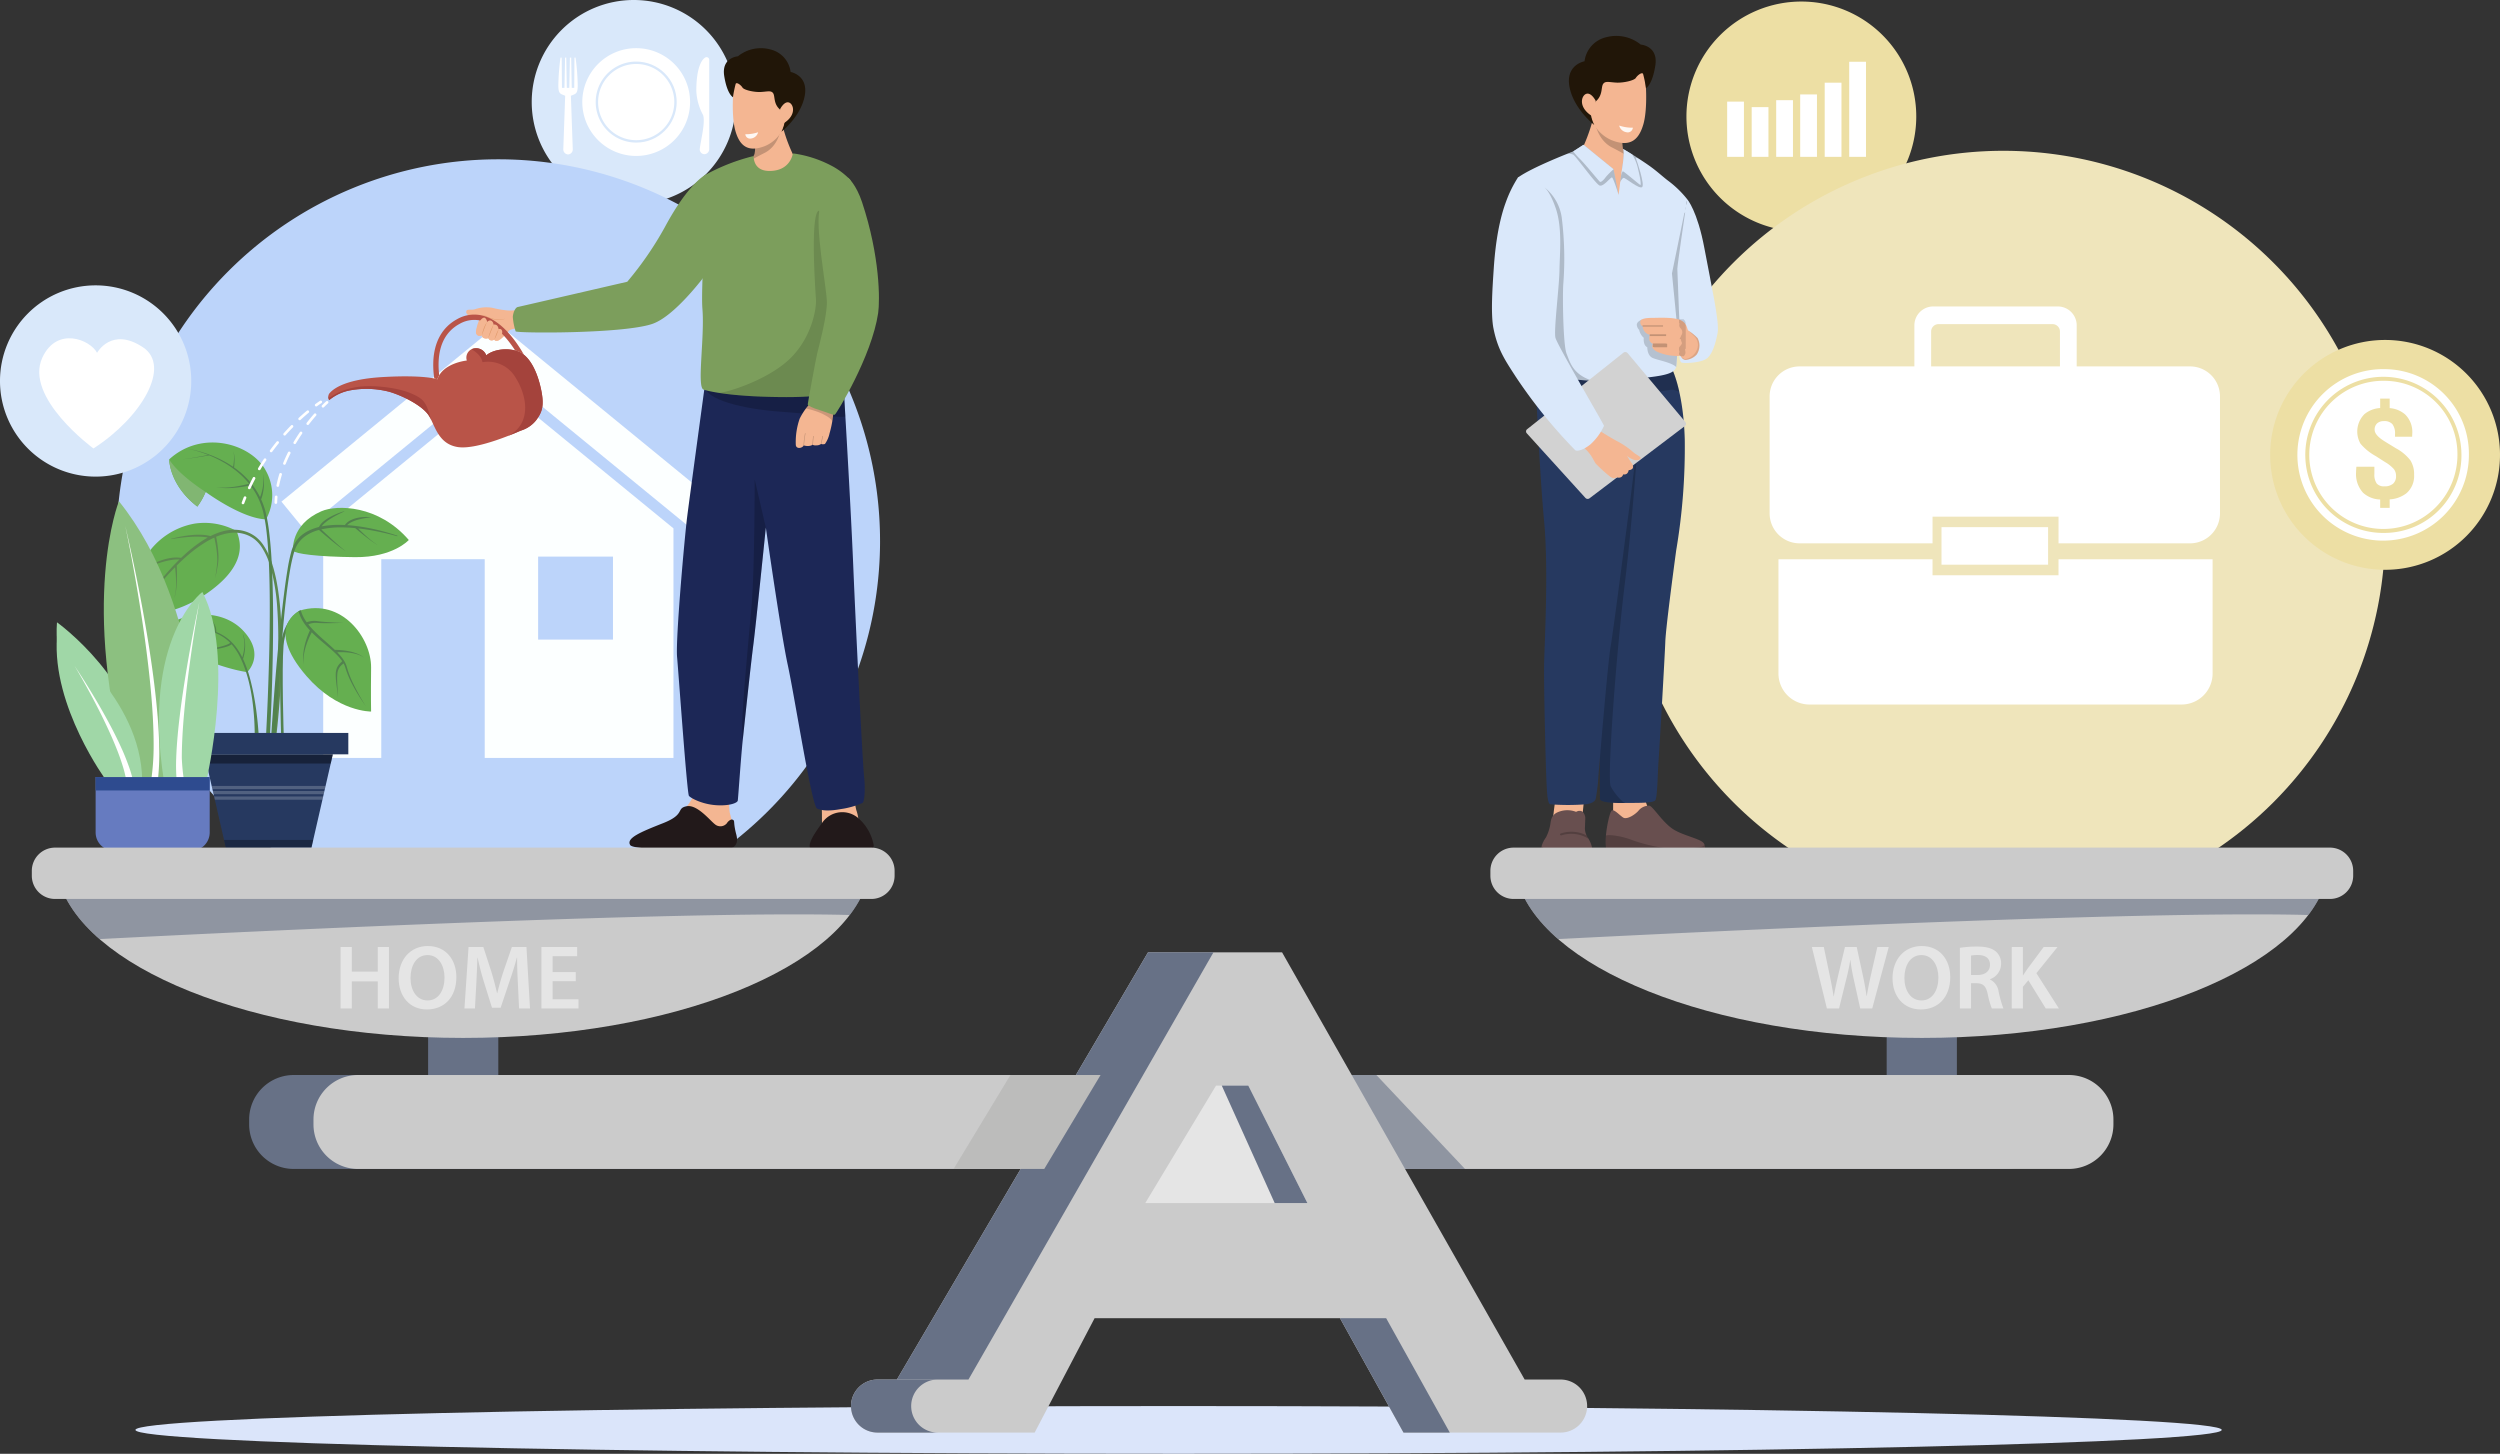 <svg data-name="グループ 13559" xmlns="http://www.w3.org/2000/svg" width="600" height="348.908"><rect width="100%" height="100%" fill="#333333" stroke="none"/><defs><clipPath id="a"><path data-name="長方形 7520" fill="none" d="M0 0h600v348.908H0z"/></clipPath><clipPath id="b"><path data-name="長方形 7480" fill="none" d="M0 0h12.408v3.552H0z"/></clipPath><clipPath id="c"><path data-name="長方形 7481" fill="none" d="M0 0h6.792v1.642H0z"/></clipPath><clipPath id="d"><path data-name="長方形 7482" fill="none" d="M0 0h23.859v4.553H0z"/></clipPath><clipPath id="e"><path data-name="長方形 7483" fill="none" d="M0 0h9.233v95.434H0z"/></clipPath><clipPath id="f"><path data-name="長方形 7484" fill="none" d="M0 0h34.643v8.183H0z"/></clipPath><clipPath id="g"><path data-name="長方形 7485" fill="none" d="M0 0h7.077v8.479H0z"/></clipPath><clipPath id="h"><path data-name="長方形 7486" fill="none" d="M0 0h3.286v1.627H0z"/></clipPath><clipPath id="i"><path data-name="長方形 7487" fill="none" d="M0 0h3.172v33.561H0z"/></clipPath><clipPath id="j"><path data-name="長方形 7488" fill="none" d="M0 0h5.402v9.242H0z"/></clipPath><clipPath id="k"><path data-name="長方形 7489" fill="none" d="M0 0h12.248v12.041H0z"/></clipPath><clipPath id="l"><path data-name="長方形 7490" fill="none" d="M0 0h17.681v46.268H0z"/></clipPath><clipPath id="m"><path data-name="長方形 7491" fill="none" d="M0 0h9.702v11.368H0z"/></clipPath><clipPath id="n"><path data-name="長方形 7492" fill="none" d="M0 0h4.921v.309H0z"/></clipPath><clipPath id="o"><path data-name="長方形 7493" fill="none" d="M0 0h3.941v.431H0z"/></clipPath><clipPath id="p"><path data-name="長方形 7494" fill="none" d="M0 0h3.441v.918H0z"/></clipPath><clipPath id="q"><path data-name="長方形 7495" fill="none" d="M0 0h1.621v8.897H0z"/></clipPath><clipPath id="r"><path data-name="長方形 7496" fill="none" d="M0 0h4.495v6.973H0z"/></clipPath><clipPath id="s"><path data-name="長方形 7498" fill="none" d="M0 0h30.81v2.201H0z"/></clipPath><clipPath id="t"><path data-name="長方形 7499" fill="none" d="M0 0h21.404v1.886H0z"/></clipPath><clipPath id="u"><path data-name="長方形 7500" fill="none" d="M0 0h27.343v3.317H0z"/></clipPath><clipPath id="v"><path data-name="長方形 7502" fill="none" d="M0 0h6.973v8.079H0z"/></clipPath><clipPath id="w"><path data-name="長方形 7503" fill="none" d="M0 0h3.081v1.525H0z"/></clipPath><clipPath id="x"><path data-name="長方形 7504" fill="none" d="M0 0h5.688v62.536H0z"/></clipPath><clipPath id="y"><path data-name="長方形 7505" fill="none" d="M0 0h33.77v12.752H0z"/></clipPath><clipPath id="z"><path data-name="長方形 7506" fill="none" d="M0 0h31.133v44.719H0z"/></clipPath><clipPath id="A"><path data-name="長方形 7507" fill="none" d="M0 0h.509v3.001H0z"/></clipPath><clipPath id="B"><path data-name="長方形 7508" fill="none" d="M0 0h.398v2.139H0z"/></clipPath><clipPath id="C"><path data-name="長方形 7509" fill="none" d="M0 0h.502v1.958H0z"/></clipPath><clipPath id="D"><path data-name="長方形 7510" fill="none" d="M0 0h6.699v4.936H0z"/></clipPath><clipPath id="E"><path data-name="長方形 7511" fill="none" d="M0 0h38.907v28.188H0z"/></clipPath><clipPath id="F"><path data-name="長方形 7513" fill="none" d="M0 0h194.596v14.966H0z"/></clipPath><clipPath id="G"><path data-name="長方形 7515" fill="none" d="M0 0h194.597v14.966H0z"/></clipPath><clipPath id="H"><path data-name="長方形 7516" fill="none" d="M0 0h27.188v22.545H0z"/></clipPath><clipPath id="I"><path data-name="長方形 7517" fill="none" d="M0 0h57.099v15.227H0z"/></clipPath><clipPath id="J"><path data-name="長方形 7518" fill="none" d="M0 0h59.285v15.227H0z"/></clipPath></defs><g data-name="グループ 13558"><g data-name="グループ 13557"><g data-name="グループ 13556" clip-path="url(#a)"><path data-name="パス 23609" d="M176.599 24.493A24.493 24.493 0 11152.105 0a24.493 24.493 0 0124.494 24.493" fill="#d9e8fa"/><path data-name="パス 23610" d="M152.685 11.559a12.934 12.934 0 1012.934 12.934 12.934 12.934 0 00-12.934-12.934m9.418 10.571c.034.137.076.27.1.408.041.2.064.4.093.606.016.12.042.237.054.357a9.85 9.85 0 010 1.983c-.012.121-.038.238-.054.357-.028.2-.052.407-.093.605-.028.139-.071.272-.1.409-.044.174-.081.351-.134.521-.047.15-.107.293-.16.44s-.1.3-.165.451-.144.3-.216.451c-.064.132-.121.268-.191.4-.086.158-.184.308-.278.461-.069.112-.132.229-.206.338-.108.16-.228.31-.344.463-.072.094-.137.193-.212.284-.129.157-.27.3-.408.452-.073.078-.14.161-.215.237-.15.15-.31.289-.469.429-.074.065-.142.135-.218.2-.169.14-.347.267-.525.4-.074.053-.143.112-.218.163-.185.125-.378.238-.572.351-.076.044-.148.095-.226.137-.2.108-.4.2-.611.3-.079.036-.154.078-.234.112-.208.089-.423.163-.638.238-.084.03-.165.065-.251.092-.214.068-.435.12-.655.173-.091.022-.18.051-.273.07a7.598 7.598 0 01-.657.1c-.1.014-.2.036-.3.046-.214.023-.432.029-.649.037-.107 0-.211.017-.319.018h-.07a9.721 9.721 0 110-19.442h.07c.087 0 .172.012.259.015.239.008.479.016.713.041.085.009.166.027.25.038.239.032.478.064.712.113.077.016.151.04.227.058.236.055.472.112.7.184.071.022.139.052.209.076.229.078.458.158.679.253.069.029.133.066.2.1.218.1.435.2.644.314.068.037.131.082.2.121.2.117.4.235.6.367.069.047.132.1.2.149.185.133.37.265.544.41.07.058.134.124.2.184.164.144.329.288.483.442.072.073.137.153.207.228.142.151.285.3.417.461.073.089.137.184.206.276.119.155.241.308.35.471.072.108.134.223.2.333.1.155.195.306.282.466.069.128.126.263.19.394.073.151.152.3.218.454s.11.3.165.451.114.29.16.439c.053.17.09.347.134.521m-.275 2.363a9.145 9.145 0 11-9.145-9.146 9.145 9.145 0 019.145 9.146m8.38-10.1v21.37a1.219 1.219 0 01-.849 1.188v.005a1.043 1.043 0 01-.287.045 1.15 1.15 0 01-1.136-1.238c.22-2.038 1.4-6.417.793-8.164a13.356 13.356 0 01-1.618-5.8c0-5.577 1.305-7.57 2.21-8.036.012-.006.025-.007.037-.013a.637.637 0 01.849.645m-32.081-.572a56.257 56.257 0 01.522 6.631c0 2.058-.419 2.034-1.639 2.52l.449 12.851a1.194 1.194 0 01-1.136 1.238 1.058 1.058 0 01-.164-.018v-.011a1.2 1.2 0 01-.972-1.214l.45-12.851c-1.22-.486-1.639-.462-1.639-2.52a56.563 56.563 0 01.515-6.631h.287l.066 7.268h.6l.15-7.268h.281l.131 7.268h.6l.143-7.268h.309l.133 7.268h.6l.051-7.268z" fill="#fff"/><path data-name="パス 23611" d="M459.903 27.95A27.579 27.579 0 11432.324.371a27.58 27.58 0 0127.579 27.579" fill="#eddfa4"/><path data-name="長方形 7473" fill="#fff" d="M443.812 14.823h4.025v22.82h-4.025z"/><path data-name="長方形 7474" fill="#fff" d="M414.52 24.389h4.025v13.253h-4.025z"/><path data-name="長方形 7475" fill="#fff" d="M420.404 25.712h4.025v11.931h-4.025z"/><path data-name="長方形 7476" fill="#fff" d="M426.287 24.044h4.025v13.598h-4.025z"/><path data-name="長方形 7477" fill="#fff" d="M432.046 22.664h4.025v14.978h-4.025z"/><path data-name="長方形 7478" fill="#fff" d="M437.929 19.847h4.025v17.796h-4.025z"/><path data-name="パス 23612" d="M572.421 127.802a91.611 91.611 0 11-91.611-91.611 91.611 91.611 0 0191.611 91.611" fill="#efe5bb"/><path data-name="パス 23613" d="M494.045 134.223v3.847h-30.236v-3.847h-36.98v27.415a7.447 7.447 0 007.447 7.447h89.3a7.447 7.447 0 007.447-7.447v-27.415z" fill="#fff"/><path data-name="パス 23614" d="M525.603 87.938h-93.7a7.194 7.194 0 00-7.194 7.194v28.075a7.194 7.194 0 007.194 7.194h31.908v-6.4h30.236v6.4h31.557a7.194 7.194 0 007.194-7.194V95.132a7.194 7.194 0 00-7.194-7.194" fill="#fff"/><path data-name="長方形 7479" fill="#fff" d="M465.961 126.517h25.581v9.008h-25.581z"/><path data-name="パス 23615" d="M493.868 73.549H463.99a4.537 4.537 0 00-4.537 4.537v14.792a2.056 2.056 0 001.876 2.075 2.01 2.01 0 002.144-2.006v-13.38a1.774 1.774 0 011.774-1.774h27.366a1.774 1.774 0 011.774 1.774v13.311a2.056 2.056 0 001.876 2.075 2.011 2.011 0 002.144-2.006V78.086a4.537 4.537 0 00-4.537-4.537" fill="#fff"/><path data-name="パス 23616" d="M211.213 129.842A91.611 91.611 0 11119.6 38.231a91.611 91.611 0 0191.611 91.611" fill="#bcd4fa"/><path data-name="パス 23617" d="M119.593 92.403L77.569 126.81v55.09h13.937v-47.686h24.825V181.9h45.3v-55.09zm27.522 61.105H129.15v-19.924h17.965z" fill="#fcffff"/><path data-name="パス 23618" d="M166.167 127.079l-46.574-38.128-46.574 38.128-5.474-6.687 52.048-42.609 52.045 42.609z" fill="#fcffff"/><path data-name="パス 23619" d="M600 109.17a27.58 27.58 0 11-27.58-27.579A27.579 27.579 0 01600 109.17" fill="#eddfa4"/><path data-name="パス 23620" d="M572.421 88.594a20.581 20.581 0 1020.114 20.576 20.348 20.348 0 00-20.114-20.576m0 39.308a18.737 18.737 0 1118.323-18.733 18.552 18.552 0 01-18.323 18.733" fill="#fff"/><path data-name="パス 23621" d="M572.42 91.395a17.779 17.779 0 1017.364 17.774 17.592 17.592 0 00-17.364-17.774m5.121 26.985a7.219 7.219 0 01-4.019 1.473v2.043h-2.281v-2.016a6.346 6.346 0 01-4.1-1.616 6.635 6.635 0 01-1.684-4.944q0-.2.015-.478t.061-.819h4.32v1.734a3.631 3.631 0 00.559 2.281 2.23 2.23 0 001.828.683 3.085 3.085 0 002.092-.628 2.336 2.336 0 00.718-1.857 2.645 2.645 0 00-.506-1.632 8.74 8.74 0 00-2.153-1.727l-2.221-1.42a12.926 12.926 0 01-3.648-2.963 5.906 5.906 0 01.959-7.115 6.519 6.519 0 013.762-1.45v-2.272h2.281v2.292a6.338 6.338 0 013.7 1.512 5.907 5.907 0 011.722 4.575v.123q-.03.368-.03.655h-4.109v-.615a3.67 3.67 0 00-.627-2.4 2.544 2.544 0 00-2.032-.731 2.33 2.33 0 00-1.646.546 2 2 0 00-.589 1.543q0 1.325 2.568 2.868c.07.046.121.078.151.1l2.387 1.461a10.778 10.778 0 013.474 2.9 6.16 6.16 0 01.891 3.455 5.459 5.459 0 01-1.843 4.445" fill="#fff"/><path data-name="パス 23622" d="M533.219 343.181c0 3.163-112.09 5.727-250.36 5.727s-250.36-2.564-250.36-5.727 112.09-5.727 250.36-5.727 250.36 2.564 250.36 5.727" fill="#dbe5fa"/><path data-name="パス 23623" d="M380.394 189.687l-.739 7.381-6.927-.69s.321-3.355.875-6.4 6.791-.289 6.791-.289" fill="#f4b692"/><path data-name="パス 23624" d="M380.462 196.126s-.2-1.3-1.021-1.482-1.129.3-1.265.168a5.787 5.787 0 00-3.318-.211c-1.488.379-2.442.938-2.714 2.746a10.415 10.415 0 01-1.138 3.672 6.419 6.419 0 00-1.255 4.124s.117.815 2.16 1.188a36.723 36.723 0 007.841.13c2.1-.186 3.483-2.143 1.207-5.61a4.213 4.213 0 01-.584-1.971c.029-.965.119-2.6.087-2.754" fill="#684f4f"/><g data-name="グループ 13453"><g data-name="グループ 13452"><g data-name="グループ 13451" clip-path="url(#b)" transform="translate(369.723 203.054)" opacity=".2"><path data-name="パス 23625" d="M.027 2.088A4.974 4.974 0 01.257 0c.3.67 1.944 1.264 6.921 1.4 4.917.137 5.172-.966 5.167-1.089a2.425 2.425 0 01-2.316 3.092 36.714 36.714 0 01-7.842-.13C.144 2.9.027 2.085.027 2.085"/></g></g></g><g data-name="グループ 13456"><g data-name="グループ 13455"><g data-name="グループ 13454" clip-path="url(#c)" transform="translate(374.406 199.593)" opacity=".2"><path data-name="パス 23626" d="M.341.891A.252.252 0 01.018.76.235.235 0 01.156.45a7.954 7.954 0 016.211.452c.1.219.186.355.186.355.085.131.165.258.24.384a.253.253 0 01-.135-.039A7.826 7.826 0 00.342.89"/></g></g></g><path data-name="パス 23627" d="M396.078 195.149a19.3 19.3 0 01-1.372-3.718c-.058-.923.175-3.746.175-3.746l-7.715.457s.039 2.982 0 4.324 0 4.781 0 4.781z" fill="#f4b692"/><path data-name="パス 23628" d="M395.8 193.358a3.281 3.281 0 00-2.554 1.2c-.861 1.006-2.8 2.19-3.658 1.668s-2.311-2.2-2.807-1.654-1.133 3.7-1.328 5.661-.059 4.137.35 4.343a16.729 16.729 0 004.5.34c.321-.21.5-1.286.8-1.328a3.829 3.829 0 012 .587c.7.461 4.689.839 7.725.806s7.219-.126 7.705-.294a1.641 1.641 0 00.078-2.609c-1.168-.876-4.666-1.636-6.83-2.928-2.743-1.638-5.03-5.664-5.979-5.794" fill="#684f4f"/><g data-name="グループ 13459"><g data-name="グループ 13458"><g data-name="グループ 13457" clip-path="url(#d)" transform="translate(385.366 200.432)" opacity=".2"><path data-name="パス 23629" d="M5.736 3.158c-.307.042-.481 1.118-.8 1.328a16.708 16.708 0 01-4.5-.34C.048 3.951-.094 1.973.06.098c1.044-.358 4.361.332 5.98.973a39.458 39.458 0 008.7 2.106 43.21 43.21 0 007.489-.221c1.715-.224 1.46-.8 1.46-.8a1.689 1.689 0 01-.523 2.1c-.487.168-4.67.261-7.706.293s-7.025-.345-7.726-.806a3.829 3.829 0 00-2-.587"/></g></g></g><path data-name="パス 23630" d="M401.015 87.959s2.977 5.256 3.327 17.445a147.885 147.885 0 01-2.062 26.726c-.623 4.622-2.491 18.619-2.607 21.918s-1.459 26.559-1.635 28.8-.253 8.387-.739 9.188-4.865.624-7.521.68-5.619-.168-5.764-.894.046-21.156 0-29.71 2.583-40.712 2.233-45.3-2.289-27.621-2.289-27.621z" fill="#263960"/><g data-name="グループ 13462"><g data-name="グループ 13461"><g data-name="グループ 13460" clip-path="url(#e)" transform="translate(383.958 97.286)" opacity=".2"><path data-name="パス 23631" d="M.679.001l8.554 6.822s-1.168 18.991-3.269 36.23S1.744 89.415 2.6 91.428a14.349 14.349 0 003.264 4h-.043c-2.656.056-5.619-.168-5.765-.895s.046-21.156 0-29.71 2.583-40.712 2.233-45.3C2.076 16.732 1.275 7.107.68 0"/></g></g></g><path data-name="パス 23632" d="M383.029 191.427c-.061.545-.384 1.328-2.459 1.607a55.638 55.638 0 01-8.478 0c-.615-.145-.8-2.008-.963-5.959s-.656-22.85-.532-28.106 1.067-22.589-.02-34-2.194-35.7-2.194-38.594l26.616 2.11s-2.888 25.3-3.995 33.577-3.811 29.448-4.467 33.175-2.848 29.839-2.971 31.852-.538 4.333-.538 4.333" fill="#263960"/><g data-name="グループ 13465"><g data-name="グループ 13464"><g data-name="グループ 13463" clip-path="url(#f)" transform="translate(368.383 86.379)" opacity=".17"><path data-name="パス 23633" d="M25.979 2.06l6.654-.48a24.293 24.293 0 012.011 6.066 25.765 25.765 0 00-1.369-.475c-.74-.224-6.266 1.379-12.337.932S.163 4.983.163 4.983C.063 2.467.001.667.001.001z"/></g></g></g><path data-name="パス 23634" d="M378.986 37.234a41.073 41.073 0 003.409-8.975l6.976 5a10.19 10.19 0 00.146 2.48s.152.111.168.175c.388 1.561 1.253 3.981 1.253 3.981l-1.367 8.621-10.359-9.508z" fill="#f4b692"/><g data-name="グループ 13468"><g data-name="グループ 13467"><g data-name="グループ 13466" clip-path="url(#g)" transform="translate(382.742 28.506)" opacity=".2"><path data-name="パス 23635" d="M.073.836A6.222 6.222 0 010 0l6.627 4.75a10.2 10.2 0 00.146 2.48s.152.111.168.175l.06.234a4.919 4.919 0 00.075.841c-.67-.4-1.6-.921-2.863-1.557C.613 5.117.072.836.072.836"/></g></g></g><path data-name="パス 23636" d="M381.527 27.016a8.888 8.888 0 005.222 6.611c4.566 1.841 6.613-.15 7.664-3.818s.724-10.822.015-13.628-14.354-2.792-12.9 10.835" fill="#f4b692"/><path data-name="パス 23637" d="M382.629 30.005s-4.974-3.88-5.958-9.185 3.616-6.114 3.616-6.114a6.782 6.782 0 015.222-5.777 9.331 9.331 0 018.264 1.767s4.246.288 3.506 5.024-2.247 5.452-2.247 5.452a28.127 28.127 0 00-.693-3.434c-.25-.513-1.355.333-1.737.956s-2.926 1.21-4.634 1.133-2.7-.471-3.223.332-.038 2.624-1.676 4.1a17.465 17.465 0 00-1.021 1.955c-.1.393-.672 1.155.58 3.792" fill="#211608"/><path data-name="パス 23638" d="M382.958 24.178s-1.023-2.025-2.225-1.666-2.1 3.213 1.4 5.379a.98.98 0 00.921-.149c.345-.344-.1-3.564-.1-3.564" fill="#f4b692"/><g data-name="グループ 13471"><g data-name="グループ 13470"><g data-name="グループ 13469" clip-path="url(#h)" transform="translate(388.6 30.132)" opacity=".9"><path data-name="パス 23639" d="M3.286.515A9.7 9.7 0 010 0a2.146 2.146 0 001.726 1.6A1.236 1.236 0 003.286.516" fill="#fff"/></g></g></g><path data-name="パス 23640" d="M389.516 35.736c.506.484-.175 4.529-.321 5.423s-.73 5.629-.73 5.629l-1.206-6.169-7.219-5.871-2.469 1.6s-9.771 3.723-13.273 6.267l3.152 45.345s6.577 4.138 19.5 3.318 14.827-1.528 15.353-3.262 0-23.353 0-23.353l2.627-16.849a24.735 24.735 0 00-4.7-4.529c-1.162-.888-2.7-2.317-4.447-3.541-3.031-2.128-6.265-4.007-6.265-4.007" fill="#dae8fa"/><path data-name="パス 23641" d="M404.928 47.813s2.452 2.74 4.145 11.854 3.648 17.641 3.153 20.241-1.3 5.442-2.9 6.337-5.487 1.025-5.818.745-.448-.783-.428-1.976-1.81-19.383-1.81-19.383z" fill="#dae8fa"/><g data-name="グループ 13474"><g data-name="グループ 13473"><g data-name="グループ 13472" clip-path="url(#i)" transform="translate(401.268 50.93)" opacity=".2"><path data-name="パス 23642" d="M2.965.259L3.172 0S1.294 12.706 1.294 13.6s.73 19.2.886 19.961l-.469-.979C1.334 27.965 0 14.7 0 14.7z"/></g></g></g><g data-name="グループ 13477"><g data-name="グループ 13476"><g data-name="グループ 13475" clip-path="url(#j)" transform="translate(388.855 35.736)" opacity=".2"><path data-name="パス 23643" d="M5.245 9.173c-.72.541-4.019-2.276-4.427-2.22-.269.037-.6.528-.817.988.14-1.092.278-2.142.339-2.517C.486 4.529 1.167.485.661 0c0 0 1.729 1 3.842 2.376-.011-.005-.886-.444-.7 0s2.167 6.256 1.447 6.8"/></g></g></g><path data-name="パス 23644" d="M393.699 44.393c-.175 0-4.023-3.345-4.213-3.276s-.435 1.055-.435 1.055c.061-.457.112-.823.143-1.014.146-.894.827-4.939.321-5.424 0 0 .909.528 2.214 1.341a10.671 10.671 0 011.4 3.487c.623 2.441.74 3.83.564 3.83" fill="#dae8fa"/><g data-name="グループ 13480"><g data-name="グループ 13479"><g data-name="グループ 13478" clip-path="url(#k)" transform="translate(376.217 34.748)" opacity=".2"><path data-name="パス 23645" d="M10.657 7.845c-.336-.1-2.073 2.357-3.022 1.909s-5.706-7.088-6.282-7.4A3.623 3.623 0 000 2.125c.836-.333 1.353-.53 1.353-.53l2.469-1.6 7.219 5.871 1.207 6.169c-.02-.1-1.255-4.1-1.591-4.2"/></g></g></g><path data-name="パス 23646" d="M385.385 42.501c-.379.545-1.153 1.37-1.43 1.1-.5-.48-3.274-3.918-4.675-5.354a17.012 17.012 0 01-1.71-1.905l2.469-1.6 7.219 5.871a19.669 19.669 0 00-1.873 1.882" fill="#dae8fa"/><g data-name="グループ 13483"><g data-name="グループ 13482"><g data-name="グループ 13481" clip-path="url(#l)" transform="translate(364.469 45.093)" opacity=".2"><path data-name="パス 23647" d="M6.363-.001a11.241 11.241 0 014.012 7.343 79.709 79.709 0 01.37 15.451c-.234 2.292-.1 14.794.759 16.979s1.571 5.05 6.179 6.5c-9.749-.289-14.7-3.4-14.7-3.4L.003.006z"/></g></g></g><g data-name="グループ 13486"><g data-name="グループ 13485"><g data-name="グループ 13484" clip-path="url(#m)" transform="translate(392.831 76.713)" opacity=".17"><path data-name="パス 23648" d="M2.522 6.633c-1.08-.5-.847-2.279-.847-2.279a3.276 3.276 0 01-1.1-1.886A1.923 1.923 0 01.011 1.35C-.135.567 1.079.05 1.151 0l8.55 4.126a54.7 54.7 0 01-.233 7.177l-.021.066C8.4 10.253 4.775 9.692 3.718 9.15c-1.255-.643-1.2-2.516-1.2-2.516"/></g></g></g><path data-name="パス 23649" d="M404.434 86.379a3.98 3.98 0 002.765-1.286 3.819 3.819 0 00.214-3.956 13.63 13.63 0 00-2.257-1.838c-.3-.335-.189-1.782-1.926-2.509s-5.4-.5-6.669-.5-2.943.117-2.9 1 .554.969.554.969a2.687 2.687 0 00.613 1.463 2.165 2.165 0 001.109.624 3.058 3.058 0 00-.058 1.388 1.666 1.666 0 00.827.811s-.783.927.924 1.836a11.327 11.327 0 004.189 1.02c.6.1 1.445-.042 1.5.042a5.091 5.091 0 00.518.65 1.533 1.533 0 00.6.286" fill="#f4b692"/><g data-name="グループ 13489"><g data-name="グループ 13488"><g data-name="グループ 13487" clip-path="url(#n)" transform="translate(394.209 78.072)" opacity=".2"><path data-name="パス 23650" d="M.006.187S1.864.087 3.052.14 4.92.187 4.92.187" fill="none" stroke="#000" stroke-miterlimit="10" stroke-width="1.417"/></g></g></g><g data-name="グループ 13492"><g data-name="グループ 13491"><g data-name="グループ 13490" clip-path="url(#o)" transform="translate(395.932 80.223)" opacity=".2"><path data-name="線 25" fill="none" stroke="#000" stroke-miterlimit="10" stroke-width="1.417" d="M.005.123l3.931.186"/></g></g></g><g data-name="グループ 13495"><g data-name="グループ 13494"><g data-name="グループ 13493" clip-path="url(#p)" transform="translate(396.679 82.425)" opacity=".2"><path data-name="パス 23651" d="M.027.119s2.676.62 3.406.676" fill="none" stroke="#000" stroke-miterlimit="10" stroke-width="1.417"/></g></g></g><g data-name="グループ 13498"><g data-name="グループ 13497"><g data-name="グループ 13496" clip-path="url(#q)" transform="translate(402.959 76.611)" opacity=".13"><path data-name="パス 23652" d="M.309 8.811a2.3 2.3 0 00.528-.754c.051-.28-.212-.895-.153-.986s.992-.979.671-1.677-.239-1.193-.073-1.342a2.031 2.031 0 00-.276-2.236c-.779-.7.727-.576-.936-1.714" fill="none" stroke="#000" stroke-miterlimit="10" stroke-width="1.417"/></g></g></g><g data-name="グループ 13501"><g data-name="グループ 13500"><g data-name="グループ 13499" clip-path="url(#r)" transform="translate(403.376 79.405)" opacity=".1"><path data-name="パス 23653" d="M.974 6.799a3.631 3.631 0 002.809-2.048 2.94 2.94 0 00-.438-3.383A49.982 49.982 0 001.899-.001 10.134 10.134 0 014.04 1.731a3.82 3.82 0 01-.214 3.956A3.981 3.981 0 011.06 6.973a1.53 1.53 0 01-.6-.286 4.51 4.51 0 01-.464-.573 3.374 3.374 0 00.975.685"/></g></g></g><path data-name="パス 23654" d="M404.486 101.281l-13.849-16.526a.738.738 0 00-1.015-.109l-23.119 18.373a.665.665 0 00-.073.977l14.066 15.5a.738.738 0 00.984.1l22.9-17.351a.665.665 0 00.1-.965" fill="#d2d2d2"/><path data-name="パス 23655" d="M391.686 112.561c.514-.339.064-1.206.064-1.206a19.863 19.863 0 01-1.253-1.952 4.5 4.5 0 001.536.912c.927.317 1.515.049 1.712-.3s-.859-.748-1.647-1.39a19.756 19.756 0 00-3.717-2.6c-1.754-.886-5.578-3.342-5.578-3.342l-3.776 3.617c.59.659 1.731 1.612 2.455 2.548.827 1.07 1.217 2.1 1.5 2.421a36.6 36.6 0 003.357 3.057 1.977 1.977 0 001.034.459 1.739 1.739 0 00.669-.237 1.17 1.17 0 001.112-.09 1.136 1.136 0 00.407-.614 1.013 1.013 0 00.739-.079c.472-.194.6-.959.6-.959s.28.1.795-.24" fill="#f4b692"/><path data-name="パス 23656" d="M364.297 42.614a29.271 29.271 0 00-2.891 5.9c-2.119 5.728-2.7 12.7-2.933 16.333s-.749 10.449-.038 13.979c1.01 5.014 2.677 7.47 5.38 11.644a120.622 120.622 0 0014.267 17.606c.428.224 1.721.095 3.609-1.412a13.743 13.743 0 003.269-4.459c0-.335-11.212-19.364-11.651-21.139s.906-12.137.965-16.219.746-10.285-.965-15.065c-1.4-3.914-3.409-7.617-9.013-7.17" fill="#dae8fa"/><path data-name="パス 23657" d="M59.319 161.313s4.444-4.1-.874-9.865-15.693-5.15-21.614 1.408c0 0 1.153 4.985 7.545 7.762a6.737 6.737 0 001.415-3.616s7.564 3.434 13.528 4.31" fill="#65af50"/><path data-name="パス 23658" d="M44.376 160.618a6.737 6.737 0 001.415-3.616 39.841 39.841 0 01-8.96-4.147s1.153 4.985 7.545 7.762" fill="#81b672"/><path data-name="パス 23659" d="M56.847 127.486a16.044 16.044 0 00-10.139-1.82 17.486 17.486 0 00-13.859 21.536s8.069 1.782 17.868-5.554 6.236-13.128 6.131-14.162" fill="#65af50"/><path data-name="パス 23660" d="M67.28 146.344q-.214-2.664-.635-5.31c-.146-.88-.3-1.76-.5-2.632s-.412-1.741-.68-2.6a17.966 17.966 0 00-2.215-4.918 8.949 8.949 0 00-1.849-2.031 8.233 8.233 0 00-2.443-1.287 8.952 8.952 0 00-2.725-.428 10.5 10.5 0 00-2.719.365 15.6 15.6 0 00-2.994 1.161 9.484 9.484 0 00-2.2-.321 18.4 18.4 0 00-2.463.083q-1.223.123-2.427.349c-.8.153-1.6.328-2.382.555l.014.06c.4-.065.8-.128 1.2-.182s.8-.111 1.206-.156c.8-.094 1.61-.175 2.416-.21a20.24 20.24 0 012.409-.015c.1.005.2.007.3.014l.3.03c.2.023.4.032.591.072.128.023.256.043.384.065q-.647.357-1.268.751a33.462 33.462 0 00-4.238 3.3q-.453.411-.893.833a7.551 7.551 0 00-1.028-.094 8.658 8.658 0 00-1.247.079 12.778 12.778 0 00-2.409.581 17.994 17.994 0 00-2.267.958 16.314 16.314 0 00-2.105 1.255c.736-.352 1.483-.668 2.233-.97s1.511-.57 2.282-.795a16.458 16.458 0 012.335-.528 10.159 10.159 0 011.815-.106q-1.284 1.252-2.476 2.59a67.289 67.289 0 00-6.451 8.496l.119.077q1.531-2.169 3.219-4.225a72.857 72.857 0 013.487-4q.514-.542 1.039-1.074c.056.469.1.939.14 1.411q.078.984.1 1.972c.011.659-.006 1.318-.06 1.974a7.052 7.052 0 01-.374 1.932l.026.011.162-.47.118-.483c.064-.325.126-.651.164-.98.083-.657.13-1.319.149-1.981s.04-1.326.032-1.989q-.006-.5-.021-.995a44.03 44.03 0 00-.027-.812c.76-.759 1.537-1.5 2.345-2.2a32.831 32.831 0 014.2-3.164 20.35 20.35 0 012.464-1.342c.064.286.126.573.182.861.086.423.165.847.234 1.274a22.642 22.642 0 01.281 2.57 11.614 11.614 0 010 1.288l-.023.321-.035.323-.076.646q-.079.646-.18 1.289c-.067.429-.135.858-.242 1.279a20.207 20.207 0 00.583-2.544l.111-.644.053-.322.042-.328a11.843 11.843 0 00.074-1.317 23.018 23.018 0 00-.19-2.619 26.987 26.987 0 00-.377-2.27 13.9 13.9 0 011.832-.625 10.153 10.153 0 012.537-.363 8.267 8.267 0 012.515.369 7.6 7.6 0 012.257 1.153 8.15 8.15 0 011.736 1.87 17.384 17.384 0 012.147 4.745 48.615 48.615 0 011.675 10.419c.236 3.526.256 7.066.165 10.6s-.294 7.072-.587 10.6-.668 7.054-1.153 10.547l1.116.157c.452-3.542.783-7.076 1.041-10.626s.421-7.1.47-10.66-.041-7.121-.335-10.673" fill="#5c8850"/><path data-name="パス 23661" d="M70.326 132.192s-.7-6.206 6.759-9.471c3.793-1.661 13.752-1.533 21.025 6.877 0 0-3.729 4.21-12.927 4.118s-14.27-.821-14.858-1.524" fill="#65af50"/><path data-name="パス 23662" d="M86.35 126.365q-1.507-.228-3.033-.329a4.1 4.1 0 01.917-.657 7.932 7.932 0 011.532-.607 15.537 15.537 0 011.641-.377c.557-.1 1.12-.179 1.692-.246a9.237 9.237 0 00-1.727-.065 9.871 9.871 0 00-1.725.233 6.4 6.4 0 00-1.657.619 3.447 3.447 0 00-1.21 1.07q-.543-.027-1.087-.035a21.908 21.908 0 00-4.5.363c.057-.081.118-.161.183-.237a5.415 5.415 0 01.611-.617 10.912 10.912 0 011.442-1.044 20.818 20.818 0 011.57-.891q.4-.211.812-.406c.271-.135.548-.261.824-.387l-.021-.058a15.89 15.89 0 00-1.733.6 17.04 17.04 0 00-1.664.785 10.127 10.127 0 00-1.546 1.036 4.138 4.138 0 00-1.117 1.362 12.381 12.381 0 00-1.831.6 9.328 9.328 0 00-2.091 1.181 7.309 7.309 0 00-1.663 1.765 7.861 7.861 0 00-1.011 2.194 39.809 39.809 0 00-.968 4.58 135.21 135.21 0 00-.673 4.6c-.8 6.148-1.425 12.311-1.971 18.482q-.792 9.258-1.366 18.532l1.125.06q.452-9.263 1.117-18.523.323-4.628.72-9.25c.269-3.081.579-6.158.973-9.222.205-1.531.422-3.06.688-4.579a40 40 0 011.011-4.485 6.955 6.955 0 012.458-3.588 9.853 9.853 0 013.489-1.636q.7.621 1.414 1.228.817.694 1.647 1.372c.557.448 1.114.9 1.684 1.328s1.145.859 1.755 1.232c-.291-.208-.566-.435-.84-.662s-.546-.459-.814-.693q-.807-.7-1.593-1.426l-1.572-1.45-1.143-1.062.051-.012a20.976 20.976 0 014.537-.468 36.206 36.206 0 013.558.176c.4.332.791.659 1.188.985.436.356.872.71 1.317 1.055s.89.688 1.346 1.016a13.908 13.908 0 001.414.917l.014-.025a11.246 11.246 0 01-1.374-.964 28.823 28.823 0 01-1.281-1.087 45.33 45.33 0 01-1.917-1.826l.33.036c1.529.179 3.05.437 4.561.748s3.016.671 4.5 1.1l.045-.134a51.045 51.045 0 00-9.038-2.211" fill="#52824e"/><path data-name="パス 23663" d="M62.185 178.23c-.037-.89-.087-1.756-.156-2.63s-.14-1.743-.233-2.611c-.184-1.737-.4-3.47-.713-5.189-.143-.861-.311-1.718-.5-2.571s-.386-1.7-.618-2.547a27.859 27.859 0 00-1.632-4.535 11.062 11.062 0 00.329-1.342 11.188 11.188 0 00.168-1.531 8.5 8.5 0 00-.083-1.536 6.529 6.529 0 00-.415-1.477l-.065.027a6.415 6.415 0 01.349 1.468 8.342 8.342 0 01.022 1.508 10.952 10.952 0 01-.224 1.492c-.075.335-.165.67-.27 1l-.3-.578-.331-.571c-.106-.193-.229-.376-.351-.559l-.182-.276-.091-.138-.1-.132-.4-.528c-.142-.169-.29-.334-.435-.5s-.306-.319-.461-.475l-.237-.232c-.082-.074-.168-.144-.252-.216a10.616 10.616 0 00-3.1-1.863 3.832 3.832 0 00-.058-.817 3.516 3.516 0 00-.276-.871 2.738 2.738 0 00-.508-.749 2.953 2.953 0 00-.706-.548 2.912 2.912 0 01.646.6 2.621 2.621 0 01.422.759 3.323 3.323 0 01.187.842 3.661 3.661 0 010 .674 12.378 12.378 0 00-1.28-.39 15.734 15.734 0 00-4.236-.433.874.874 0 00-.384-.415 2.736 2.736 0 00-.576-.257 5.989 5.989 0 00-1.224-.238c.2.036.407.079.608.128a5.533 5.533 0 01.592.18 2.674 2.674 0 01.552.262.883.883 0 01.329.343c-.291.009-.582.022-.872.044a21.657 21.657 0 00-2.59.355 19.7 19.7 0 00-2.528.666l.037.1a19.6 19.6 0 012.518-.626 21.481 21.481 0 012.575-.316 16.148 16.148 0 015.134.452 10.83 10.83 0 014.5 2.385q.251.221.484.46l-.052.049c-.027.025-.065.047-.1.072a.72.72 0 01-.107.068 2.3 2.3 0 01-.235.124c-.08.041-.165.076-.25.11a10.655 10.655 0 01-1.061.358c-.724.211-1.465.382-2.209.537s-1.493.291-2.245.417l-1.129.18-.565.084-.283.04-.141.02a.081.081 0 10.012.1l.143-.013.285-.027.57-.058 1.138-.129c.758-.092 1.515-.2 2.271-.317s1.51-.26 2.259-.444a11.027 11.027 0 001.117-.339c.092-.034.185-.07.277-.112a2.74 2.74 0 00.275-.134 1.029 1.029 0 00.136-.082 1.645 1.645 0 00.135-.094l.076-.068a14.1 14.1 0 012.168 3.339 22.66 22.66 0 01.991 2.381c.3.809.546 1.636.777 2.467.109.418.221.835.316 1.256s.192.842.279 1.266c.166.848.314 1.7.437 2.556q.354 2.57.5 5.163.068 1.3.09 2.591c.005.862.007 1.732-.033 2.58z" fill="#52824e"/><path data-name="パス 23664" d="M63.841 124.647a12.029 12.029 0 000-11.607c-3.326-6.445-15.22-10.135-23.237-2.788 0 0 0 6.142 6.759 11.329a16.95 16.95 0 001.991-3.511s8.643 6.393 14.487 6.576" fill="#65af50"/><path data-name="パス 23665" d="M40.604 110.253s0 6.142 6.759 11.329a16.951 16.951 0 001.991-3.511s-6.445-4.056-8.751-7.818" fill="#81b672"/><path data-name="パス 23666" d="M65.349 137.87c-.136-3.366-.334-6.733-.745-10.087a40.715 40.715 0 00-.884-5 19.706 19.706 0 00-.823-2.422q-.111-.259-.229-.516a6.641 6.641 0 00.227-.642c.079-.258.142-.518.2-.779a12.68 12.68 0 00.225-1.579 14.5 14.5 0 00.028-1.586c0-.264-.033-.527-.048-.789s-.059-.523-.087-.784c.009.263.024.525.028.787s.005.524-.011.786a14.289 14.289 0 01-.145 1.559 12.37 12.37 0 01-.334 1.52 8.727 8.727 0 01-.245.732c-.03.078-.062.155-.094.233a15.358 15.358 0 00-.666-1.222 19.309 19.309 0 00-1.463-2.093 20.388 20.388 0 00-1.735-1.867 20.136 20.136 0 00-2.377-1.93v-.007l.017-.129.028-.257q.026-.257.041-.514c.021-.343.03-.686.024-1.029a8.229 8.229 0 00-.258-2.032 8.168 8.168 0 01.129 2.03q-.024.508-.088 1.013-.032.252-.072.5l-.044.249v.018q-.723-.493-1.475-.936a27.073 27.073 0 00-4.592-2.124c-.394-.149-.8-.27-1.2-.4s-.807-.243-1.215-.347a23.547 23.547 0 00-2.468-.527 23.507 23.507 0 012.446.605c.4.117.8.253 1.2.385s.792.278 1.179.439l.143.058c-.982.191-1.966.378-2.952.553q-.81.145-1.622.274c-.271.043-.542.082-.814.119a4.713 4.713 0 01-.819.056 4.7 4.7 0 00.821-.038c.272-.031.545-.063.817-.1q.816-.11 1.628-.237 1.6-.247 3.189-.524a27.786 27.786 0 014.106 2.062 22.4 22.4 0 013.948 3.06 19.987 19.987 0 011.528 1.681c-.559.15-1.128.283-1.7.4-.684.142-1.372.269-2.065.359a18.344 18.344 0 01-2.089.174 9.745 9.745 0 01-2.091-.158 9.8 9.8 0 002.09.276 18.574 18.574 0 002.115-.057c.7-.052 1.405-.141 2.1-.245.65-.1 1.295-.214 1.942-.356a18.934 18.934 0 011.225 1.837 17.644 17.644 0 011.087 2.234 19.173 19.173 0 01.763 2.363 40.2 40.2 0 01.821 4.936c.375 3.328.539 6.685.641 10.04s.12 6.716.106 10.076-.071 6.72-.159 10.08c-.185 6.718-.441 13.44-.826 20.146l.942.056q.545-10.089.754-20.182c.13-6.73.155-13.466-.108-20.2" fill="#52824e"/><path data-name="パス 23667" d="M67.476 176.677c-.005-.159-.522-15.99-.055-21.809.479-5.966 4.327-8.21 4.491-8.3l.31.547-.155-.274.155.273c-.037.021-3.723 2.188-4.174 7.807-.465 5.784.051 21.579.056 21.738z" fill="#52824e"/><path data-name="パス 23668" d="M72.007 146.524s-8.8 3.784 1.572 15.759c7.465 8.621 15.484 8.488 15.484 8.488s-.079-3.38 0-10.532-7.074-16.741-17.056-13.715" fill="#65af50"/><path data-name="パス 23669" d="M84.566 163.627a23.28 23.28 0 01-1.276-3.385c-.04-.141-.088-.292-.136-.445a3.669 3.669 0 00-.169-.443 4.21 4.21 0 00-.206-.425c-.069-.142-.154-.274-.235-.407a10.841 10.841 0 00-1.134-1.476c-.153-.169-.31-.335-.469-.5.385-.019.775-.025 1.16-.021a15.6 15.6 0 011.839.13 10.974 10.974 0 011.8.389 6.579 6.579 0 011.669.8 6.647 6.647 0 00-1.615-.944 11.19 11.19 0 00-1.8-.551 15.973 15.973 0 00-1.866-.291 17.464 17.464 0 00-1.771-.088c-.524-.5-1.064-.986-1.6-1.465-.912-.808-1.832-1.6-2.7-2.437a22.818 22.818 0 01-1.266-1.281c-.205-.218-.395-.448-.589-.675l-.214-.272.11-.044a4.273 4.273 0 01.507-.162 4.657 4.657 0 011.059-.149h.269l.269.017c.193.016.385.031.575.038.381.018.759.023 1.137.027 1.511.009 3.018-.027 4.524-.077a116.704 116.704 0 01-4.511-.237c-.374-.03-.749-.061-1.119-.1-.186-.02-.368-.047-.549-.074l-.293-.04-.3-.023a5.163 5.163 0 00-1.183.083 4.921 4.921 0 00-.58.141c-.1.029-.191.061-.286.1h-.008a9.616 9.616 0 01-.873-1.442c-.071-.129-.123-.266-.182-.4l-.087-.2c-.027-.068-.048-.138-.073-.207-.044-.139-.1-.274-.136-.416l-.052-.2c-.067.019-.133.036-.2.057 0 0-.125.054-.327.169l.029.127c.032.156.09.3.135.455.025.075.046.151.073.225l.087.22c.06.146.112.3.184.436a9.822 9.822 0 00.95 1.62 13.753 13.753 0 001.18 1.44l.059.062a19.484 19.484 0 00-.742 1.86 18.92 18.92 0 00-.588 2.095 13.9 13.9 0 00-.286 2.152 8.612 8.612 0 00.187 2.149 8.525 8.525 0 01-.031-2.137 13.655 13.655 0 01.434-2.087 18.472 18.472 0 01.723-2c.227-.531.477-1.06.748-1.564.262.266.527.528.8.781.9.835 1.843 1.612 2.769 2.4a48.038 48.038 0 011.878 1.655v.019h.017c.265.251.525.507.775.771a10.449 10.449 0 011.064 1.306.781.781 0 01-.09.1c-.061.061-.132.126-.2.194a5.071 5.071 0 00-.425.439 3.315 3.315 0 00-.622 1.078 4.09 4.09 0 00-.212 1.2c-.007.394.005.785.031 1.174.054.777.154 1.545.253 2.311a14.834 14.834 0 01.187 2.3 14.9 14.9 0 00-.031-2.318 42.587 42.587 0 01-.1-2.307c0-.383.015-.764.048-1.141a3.659 3.659 0 01.26-1.055 2.8 2.8 0 01.589-.879 4.534 4.534 0 01.407-.365c.073-.06.149-.12.23-.19h.005a5.238 5.238 0 01.464 1.138 21.976 21.976 0 001.387 3.4 40.023 40.023 0 001.794 3.19c.322.517.657 1.026 1 1.533s.7 1 1.022 1.513a58.716 58.716 0 01-3.553-6.358" fill="#52824e"/><path data-name="パス 23670" d="M64.472 181.048H49.067l5.135 22.427h20.54l5.135-22.427z" fill="#263960"/><path data-name="長方形 7497" fill="#263960" d="M45.347 175.912h38.251v5.135H45.347z"/><g data-name="グループ 13504"><g data-name="グループ 13503"><g data-name="グループ 13502" clip-path="url(#s)" transform="translate(49.067 181.048)" opacity=".4"><path data-name="パス 23671" d="M30.307 2.201l.5-2.2H-.003l.5 2.2z"/></g></g></g><g data-name="グループ 13507"><g data-name="グループ 13506"><g data-name="グループ 13505" clip-path="url(#t)" transform="translate(53.77 201.588)" opacity=".3"><path data-name="パス 23672" d="M0 0l.432 1.886h20.54L21.404 0z"/></g></g></g><g data-name="グループ 13510"><g data-name="グループ 13509"><g data-name="グループ 13508" clip-path="url(#u)" fill="#fff" transform="translate(50.801 188.619)" opacity=".2"><path data-name="パス 23673" d="M.178.778h26.986l.178-.779H0z"/><path data-name="パス 23674" d="M.759 3.317h25.823l.178-.779H.582z"/><path data-name="パス 23675" d="M.457 1.994h26.428l.178-.779H.278z"/></g></g></g><path data-name="パス 23676" d="M25.508 183.817s-13.067-17.707-11.836-34.464c0 0 20.263 14.487 20.452 34.466z" fill="#a0d7a7"/><path data-name="パス 23677" d="M45.93 204.185H27.351a4.4 4.4 0 01-4.4-4.4v-13.3H50.33v13.3a4.4 4.4 0 01-4.4 4.4" fill="#667bc0"/><path data-name="パス 23678" d="M48.564 187.332s.71-41.33-20.026-67.038c0 0-9.658 24.145 2.557 67.038z" fill="#8cc080"/><path data-name="パス 23679" d="M37.819 171.871c-.423-5.152-1.082-10.272-1.859-15.369-.385-2.549-.814-5.091-1.258-7.629s-.919-5.071-1.413-7.6a413.49 413.49 0 00-3.236-15.109 412.915 412.915 0 012.858 15.178q.647 3.806 1.223 7.622c.38 2.545.745 5.091 1.066 7.643.648 5.1 1.178 10.218 1.47 15.341.139 2.561.221 5.123.2 7.678a58.164 58.164 0 01-.593 7.7h1.6a57.541 57.541 0 00.34-7.706c-.04-2.594-.188-5.179-.392-7.755" fill="#fff"/><path data-name="パス 23680" d="M25.508 187.332s-13.067-17.706-11.836-34.466c0 0 20.263 14.487 20.452 34.466z" fill="#a0d7a7"/><path data-name="パス 23681" d="M29.274 179.827c-.527-1.177-1.082-2.338-1.655-3.488s-1.174-2.285-1.784-3.413q-1.839-3.38-3.836-6.661a175.82 175.82 0 00-4.113-6.482c1.312 2.2 2.565 4.425 3.78 6.673s2.38 4.521 3.486 6.82q.825 1.726 1.6 3.472c.51 1.166 1 2.34 1.46 3.522s.877 2.377 1.247 3.58a28.054 28.054 0 01.858 3.487h1.62a31.4 31.4 0 00-1.2-3.913 58.738 58.738 0 00-1.458-3.6" fill="#fff"/><path data-name="パス 23682" d="M49.558 187.332s7.007-30.2-.994-45.26c0 0-14.629 10.889-9.232 45.26z" fill="#a0d7a7"/><path data-name="パス 23683" d="M43.632 181.942c0-1.786.063-3.577.159-5.369s.234-3.584.393-5.375.343-3.581.546-5.37.422-3.576.657-5.362.483-3.57.745-5.353a370.98 370.98 0 011.722-10.675 363.063 363.063 0 00-2.1 10.613q-.489 2.661-.936 5.33t-.849 5.347c-.266 1.786-.517 3.574-.739 5.368s-.427 3.59-.587 5.394-.29 3.613-.353 5.431a45.079 45.079 0 00.108 5.41h1.765a46.877 46.877 0 01-.529-5.389" fill="#fff"/><path data-name="長方形 7501" fill="#2e4b8f" d="M22.951 186.489H50.33v3.221H22.951z"/><path data-name="パス 23684" d="M118.725 81.434a1.213 1.213 0 01-.85.231.883.883 0 01-.652-.532 1.492 1.492 0 01-1.057.006.715.715 0 01-.489-.646 1.316 1.316 0 01-.913.059.934.934 0 01-.53-.873 9.952 9.952 0 01.667-2.619c.386-.762.645-1.176.645-1.176a7.665 7.665 0 01-2.2.051c-1-.164-1.553-.563-1.432-1.221s1.239-.208 2.161-.519a8.268 8.268 0 014.135-.312 22.219 22.219 0 003.354.6 8.8 8.8 0 002.533-.109l.512 1.33.166 3.255a3.861 3.861 0 00-2.525.3c-.274.233-1.819 2.3-2.725 2.462s-.8-.283-.8-.283" fill="#f4b692"/><path data-name="パス 23685" d="M115.541 75.851l.84-.12h.017l.014.009a5.179 5.179 0 00.533.283q.138.063.278.122c.095.036.188.075.284.109a6.583 6.583 0 001.177.313l.151.027.152.018c.1.01.2.026.3.032.2.007.408.025.613.014a6.8 6.8 0 001.219-.139l.01.036-.3.066a2.812 2.812 0 01-.3.058l-.308.04a1.368 1.368 0 01-.155.013l-.155.008a5.734 5.734 0 01-.623 0c-.1-.005-.207-.019-.31-.028l-.155-.016-.154-.025a6 6 0 01-1.2-.314 5.23 5.23 0 01-1.1-.555l.031.007-.845.113z" fill="#e09868"/><path data-name="パス 23686" d="M124.955 103.36a7.509 7.509 0 003.694-2.47c1.369-1.852 2.09-3.336 1.187-7.529s-2.716-7.924-5.384-8.977-6.1-.511-7.749.9a2.579 2.579 0 00-2.625-1.7 2.254 2.254 0 00-2.042 2.942s-5.785.577-7.061 4.507c0 0-2.943-1.12-13.088-.54s-12.377 3.422-12.822 3.916-.193 1.618-.03 1.592a11.029 11.029 0 015.056-2.327 21.777 21.777 0 019.45.386c3.378 1.026 7.795 3.331 9.321 5.594 1.5 2.218 2.171 6.884 7.016 7.641s15.078-3.938 15.078-3.938" fill="#b95448"/><path data-name="パス 23687" d="M104.227 90.844a5.62 5.62 0 01.743.193 4.767 4.767 0 01.443-.972 20 20 0 01-.148-3.141c.157-4.358 1.839-7.444 5-9.174a7.016 7.016 0 015.655-.65c3.314 1.045 6.013 4.361 7.722 7.021a7.4 7.4 0 01.806.264 5.026 5.026 0 011.312.781l-.188-.326c-1.588-2.754-4.9-7.58-9.268-8.956a8.243 8.243 0 00-6.652.748c-3.539 1.937-5.5 5.49-5.662 10.274a21.691 21.691 0 00.239 3.94" fill="#b95448"/><path data-name="パス 23688" d="M121.837 104.66c1.852-.72 3.118-1.3 3.118-1.3a7.51 7.51 0 003.694-2.47c1.369-1.852 2.09-3.336 1.187-7.529s-2.716-7.924-5.384-8.977-6.105-.511-7.749.9a2.579 2.579 0 00-2.625-1.7 2.653 2.653 0 00-.912.241s2.38 1.253 2.614 3.1a7.674 7.674 0 017.974 3.723c3.032 4.866 3.66 11.291-1.915 14.012" fill="#a4433c"/><path data-name="パス 23689" d="M103.509 100.826c-1.237-4.288-1.644-5.063-5-6.474s-10.053-2.215-13.931-1.257a15.089 15.089 0 00-5.408 2.3c-.321.107-.312-.521-.311-.557-.124.529.052 1.185.176 1.165a11.028 11.028 0 015.056-2.327 21.777 21.777 0 019.45.385c3.378 1.026 7.795 3.331 9.321 5.594a9.472 9.472 0 01.647 1.169" fill="#a4433c"/><path data-name="パス 23690" d="M116.516 76.393c-.4-.454-1.1.168-1.525.971a12.62 12.62 0 00-.772 2.3.978.978 0 00.525.871 1.238 1.238 0 00.9-.062.756.756 0 00.484.679 1.4 1.4 0 001.048-.006.9.9 0 00.646.559 1.158 1.158 0 00.843-.243s-.1.468.794.3a.694.694 0 00.177-.062c1.137-1.516.965-2.325.713-2.57a.571.571 0 00-.692-.123s-.063-.78-.539-1.005-.672-.055-.672-.055c-.03-.727-.534-1.084-.893-1.038a1.274 1.274 0 00-.657.371 1.391 1.391 0 00-.386-.883" fill="#f4b692"/><path data-name="パス 23691" d="M115.648 80.471a7.064 7.064 0 01.185-.844c.076-.278.167-.551.267-.822s.217-.535.347-.793a4.9 4.9 0 01.454-.737 20.11 20.11 0 00-.658 1.586c-.2.534-.39 1.073-.595 1.612" fill="#e09868"/><path data-name="パス 23692" d="M117.181 81.144c.063-.282.144-.559.232-.832s.187-.544.29-.813.218-.533.341-.793a7.867 7.867 0 01.407-.763c-.094.273-.2.541-.3.809s-.206.535-.309.8-.211.533-.321.8-.221.53-.343.792" fill="#e09868"/><path data-name="パス 23693" d="M118.671 81.464c.061-.214.124-.426.2-.635s.147-.417.226-.623.167-.409.262-.61a6.2 6.2 0 01.309-.59c-.057.216-.126.426-.2.634s-.151.415-.23.621-.166.409-.258.611a5.032 5.032 0 01-.305.592" fill="#e09868"/><path data-name="パス 23694" d="M190.966 38.387a38.507 38.507 0 01-3.2-8.415l-6.54 4.687a9.558 9.558 0 01-.137 2.325s-.608 1.238-.623 1.3c-.363 1.464-.708 2.6-.708 2.6l1.282 8.082 9.712-8.914z" fill="#f4b692"/><g data-name="グループ 13513"><g data-name="グループ 13512"><g data-name="グループ 13511" clip-path="url(#v)" transform="translate(180.471 30.21)" opacity=".2"><path data-name="パス 23695" d="M3.023 6.489C6.4 4.796 6.905.782 6.905.782a5.869 5.869 0 00.068-.783L3.361 2.588l-2.6 1.864a9.566 9.566 0 01-.137 2.325s-.608 1.238-.623 1.3c1.016-.55 2.29-1.221 3.023-1.589"/></g></g></g><path data-name="パス 23696" d="M188.584 28.812a8.333 8.333 0 01-4.9 6.2c-4.281 1.726-6.2-.141-7.185-3.579s-.679-10.146-.014-12.777 13.458-2.617 12.1 10.158" fill="#f4b692"/><path data-name="パス 23697" d="M187.55 31.615s4.664-3.637 5.586-8.611-3.39-5.732-3.39-5.732a6.359 6.359 0 00-4.9-5.416 8.748 8.748 0 00-7.748 1.657s-3.981.269-3.287 4.71 2.106 5.112 2.106 5.112a26.358 26.358 0 01.65-3.22c.235-.481 1.271.313 1.629.9s2.743 1.135 4.345 1.062 2.531-.441 3.021.312.036 2.46 1.571 3.842a16.427 16.427 0 01.957 1.833c.1.369.63 1.083-.544 3.555" fill="#211608"/><path data-name="パス 23698" d="M187.242 26.155s.959-1.9 2.086-1.562 1.97 3.012-1.316 5.043a.918.918 0 01-.863-.139c-.324-.323.093-3.341.093-3.341" fill="#f4b692"/><g data-name="グループ 13516"><g data-name="グループ 13515"><g data-name="グループ 13514" clip-path="url(#w)" transform="translate(178.872 31.735)" opacity=".9"><path data-name="パス 23699" d="M0 .482a9.088 9.088 0 003.08-.483 2.011 2.011 0 01-1.618 1.5A1.159 1.159 0 010 .483" fill="#fff"/></g></g></g><path data-name="パス 23700" d="M175.141 190.906a13.363 13.363 0 000 4.118c.391 1.564 1.127 4.048 1.127 4.048l-7.43.805-4.808-5.567a8.424 8.424 0 002.9-6.51z" fill="#f4b692"/><path data-name="パス 23701" d="M204.982 191.401a27.137 27.137 0 00.526 3.01 9.422 9.422 0 01.526 3.775c-.143 1.84-8.721 1.7-8.721 1.7s-.05-2.778-.048-4.428a31.4 31.4 0 00-.167-3.152z" fill="#f4b692"/><path data-name="パス 23702" d="M209.695 202.882a11.275 11.275 0 00-3.641-6.473 5.857 5.857 0 00-8.689 1c-2.363 3.26-4.47 6.394-1.8 6.779h12.484s1.682-.09 1.644-1.3" fill="#22191a"/><path data-name="パス 23703" d="M202.19 88.231s1.876 30.447 2.58 47.335 2.231 47.134 2.606 50.7.036 6.143-.34 6.424a19.53 19.53 0 01-5.128 1.471c-2.768.516-4.55.451-5.817-.112s-5.349-26.723-7.038-34.51-5.254-32.933-5.254-32.933-2.44 23.926-3 28.148-2.064 18.39-2.533 22.8-1.1 14-1.2 14.59-2.1 1.337-5.336 1.091-5.926-1.664-6.383-2.227-2.471-29.122-2.847-33.345 1.783-28.617 2.439-33.778 4.932-36.592 4.932-36.592z" fill="#1c2756"/><path data-name="パス 23704" d="M175.755 196.692c-.238-.1-.917.24-1.317.9a2.015 2.015 0 01-2.866.224c-1.146-.863-4.256-4.831-6.81-4.313s-.191 1.915-5.611 4.054-8.906 3.589-7.91 5.245 23.579.9 23.579.9 2.771-.092 1.9-3.381-.193-3.311-.965-3.622" fill="#22191a"/><g data-name="グループ 13519"><g data-name="グループ 13518"><g data-name="グループ 13517" clip-path="url(#x)" transform="translate(178.112 115.018)" opacity=".2"><path data-name="パス 23705" d="M2.311 29.838c.7-8.585.7-29.837.7-29.837l2.674 11.588s-2.439 23.926-3 28.148-2.064 18.39-2.533 22.8c-.75-3.472 1.454-24.113 2.158-32.7"/></g></g></g><g data-name="グループ 13522"><g data-name="グループ 13521"><g data-name="グループ 13520" clip-path="url(#y)" transform="translate(169.122 87.293)" opacity=".2"><path data-name="パス 23706" d="M0 5.488L.745 0l32.323.938s.3 4.838.7 11.727c-1.463.382-7.488-.585-15.12-1.113C8.779 10.869.355 8.561 0 5.489"/></g></g></g><path data-name="パス 23707" d="M169.36 41.92s-4.142 2.041-9.8 12.6a80.5 80.5 0 01-9.016 13.1s-25.733 5.952-26.277 6.06-1.108 1.222-1.193 2.386a14.764 14.764 0 00.682 3.461c.1.449 25.454.63 32.7-1.756 6.645-2.189 15.824-15.852 15.824-15.852s6.031-12.984-2.92-20" fill="#7c9e5c"/><path data-name="パス 23708" d="M190.49 36.834a.227.227 0 00-.236.181c-.165.776-1.111 3.981-5.508 4.014-4.178.032-3.749-3.534-3.975-3.556a47.318 47.318 0 00-11.609 4.567c-.948.583-.231 5.757-.234 12.18 0 7.354-.645 16.215-.345 19.927.563 6.954-1.393 18.832.279 19.364s7.5 1.776 19.8 1.793c11.963.016 14.643-1.923 14.922-4.262s-2.728-17.532-2.5-22.855 3.033-24.955 3.033-24.955a17.394 17.394 0 00-4.68-3.518 27.767 27.767 0 00-8.947-2.879" fill="#7c9e5c"/><g data-name="グループ 13525"><g data-name="グループ 13524"><g data-name="グループ 13523" clip-path="url(#z)" transform="translate(172.464 50.584)" opacity=".13"><path data-name="パス 23709" d="M23.365 21.242C21.846-1.641 24.176.026 24.176.026l4.891 12.543c-.231 2.109-.4 3.9-.448 5.033-.233 5.323 2.774 20.516 2.5 22.855s-2.959 4.278-14.922 4.262a107.188 107.188 0 01-16.193-1.02c1.753.017 11.431-2.92 16.822-7.914 5.5-5.094 6.694-12.269 6.543-14.543"/></g></g></g><path data-name="パス 23710" d="M194.98 96.258a15.737 15.737 0 00-3.055 4.213 17.005 17.005 0 00-.932 6.329c.108 1.038 1.549.809 1.906.094a3.117 3.117 0 001.333.125c.682-.1.747-.3.747-.3a1.585 1.585 0 001 .166 1.719 1.719 0 001.076-.339 1.356 1.356 0 00.939 0 6.916 6.916 0 001.1-2.546 25.644 25.644 0 001-6.412z" fill="#f4b692"/><g data-name="グループ 13528"><g data-name="グループ 13527"><g data-name="グループ 13526" clip-path="url(#A)" transform="translate(192.831 103.97)" opacity=".2"><path data-name="パス 23711" d="M0 2.998h.022a.769.769 0 00.044-.077l.073.023A24.291 24.291 0 01.506.024L.37-.003a25.1 25.1 0 00-.373 3"/></g></g></g><g data-name="グループ 13531"><g data-name="グループ 13530"><g data-name="グループ 13529" clip-path="url(#B)" transform="translate(194.92 104.631)" opacity=".2"><path data-name="パス 23712" d="M.094 1.39a4.171 4.171 0 01-.095.739l.02.011a.161.161 0 00.041-.053.417.417 0 00.084.047 5.211 5.211 0 00.089-.732C.269.984.314.464.399.025L.262.001a14.31 14.31 0 00-.167 1.39"/></g></g></g><g data-name="グループ 13534"><g data-name="グループ 13533"><g data-name="グループ 13532" clip-path="url(#C)" transform="translate(196.991 104.639)" opacity=".2"><path data-name="パス 23713" d="M.15 1.174c-.074.345-.138.643-.15.783a.622.622 0 00.068-.052s.028.01.075.023c.019-.148.08-.43.143-.727A9.776 9.776 0 00.501.006L.362.001A9.867 9.867 0 01.15 1.174"/></g></g></g><g data-name="グループ 13537"><g data-name="グループ 13536"><g data-name="グループ 13535" clip-path="url(#D)" transform="translate(193.411 96.258)" opacity=".17"><path data-name="パス 23714" d="M6.682 1.328L1.569 0A19.33 19.33 0 00.001 1.783a19.2 19.2 0 013.914 1.246c1.073.574 2.206 1.126 2.414 1.907a15.182 15.182 0 00.354-3.608"/></g></g></g><path data-name="パス 23715" d="M203.597 42.687s1.911 1.655 3.3 5.841c4.318 12.991 4.3 23.6 3.863 26.591-1.549 10.511-10.038 24.216-10.4 24.4s-2.093-.627-3.678-1.1-2.828-1.065-2.828-1.347 1.937-10.875 2.3-12.365 2.347-8.809 2.3-12.237-3.048-18.687-1.611-22.7c1.177-3.287 3.969-7.112 6.746-7.088" fill="#7c9e5c"/><path data-name="パス 23716" d="M75.867 97.553a.323.323 0 01-.169-.582c.7-.514 1.1-.773 1.12-.783a.323.323 0 01.346.545s-.4.259-1.084.758a.321.321 0 01-.214.062" fill="#fff"/><path data-name="パス 23717" d="M59.807 117.409a.331.331 0 01-.113-.029.323.323 0 01-.157-.429c.361-.779.749-1.561 1.151-2.325a.323.323 0 01.571.3c-.4.754-.78 1.526-1.137 2.3a.323.323 0 01-.316.186m2.4-4.56a.323.323 0 01-.255-.487c.438-.738.9-1.478 1.378-2.2a.323.323 0 11.538.356 51.376 51.376 0 00-1.361 2.171.323.323 0 01-.3.157m2.844-4.3a.323.323 0 01-.237-.513 54.538 54.538 0 011.584-2.055.323.323 0 01.5.406 55.104 55.104 0 00-1.565 2.03.322.322 0 01-.284.131m3.244-4.008a.323.323 0 01-.218-.537 59.979 59.979 0 011.77-1.9.323.323 0 01.462.452 54.51 54.51 0 00-1.75 1.874.322.322 0 01-.264.107m3.608-3.684a.323.323 0 01-.2-.559c.642-.6 1.3-1.173 1.947-1.716a.323.323 0 11.414.495 50.28 50.28 0 00-1.922 1.695.322.322 0 01-.243.085" fill="#fff"/><path data-name="パス 23718" d="M58.298 121.023a.315.315 0 01-.09-.02.323.323 0 01-.19-.415c.156-.421.321-.846.488-1.263a.323.323 0 11.6.241c-.166.411-.328.831-.482 1.247a.323.323 0 01-.326.21" fill="#fff"/><path data-name="パス 23719" d="M77.5 97.823a.323.323 0 01-.206-.549c.6-.609.967-.934.982-.947a.323.323 0 11.43.482s-.366.327-.954.92a.322.322 0 01-.252.095" fill="#fff"/><path data-name="パス 23720" d="M66.648 116.852l-.041-.005a.323.323 0 01-.254-.38c.179-.9.409-1.813.685-2.721a.323.323 0 01.618.188c-.27.887-.5 1.781-.67 2.658a.323.323 0 01-.339.259m1.6-5.3a.331.331 0 01-.1-.023.323.323 0 01-.178-.421c.342-.846.73-1.7 1.154-2.551a.323.323 0 01.578.289c-.416.832-.8 1.675-1.133 2.5a.323.323 0 01-.322.2m2.473-4.964a.323.323 0 01-.255-.487c.466-.787.971-1.58 1.5-2.358a.323.323 0 11.533.364 43.009 43.009 0 00-1.48 2.323.323.323 0 01-.3.158m3.125-4.584a.323.323 0 01-.232-.52 49.025 49.025 0 011.775-2.159.323.323 0 01.487.424c-.6.689-1.19 1.406-1.751 2.13a.323.323 0 01-.279.124" fill="#fff"/><path data-name="パス 23721" d="M66.176 120.937a.323.323 0 01-.3-.332c.014-.449.041-.907.081-1.361a.323.323 0 11.643.056c-.039.442-.065.887-.078 1.325a.323.323 0 01-.333.313h-.013" fill="#fff"/><path data-name="パス 23722" d="M45.9 91.437a22.951 22.951 0 11-22.951-22.951A22.951 22.951 0 0145.9 91.437" fill="#d9e8fa"/><path data-name="パス 23723" d="M22.425 107.63S5.713 95.396 10.172 85.808c3.5-7.527 11.436-4.318 13.126-1.134 0 0 3.461-6.362 11.03-1.316 6.827 4.551-.336 16.829-11.9 24.272" fill="#fff"/><path data-name="パス 23724" d="M481.089 280.547h-410.6a10.694 10.694 0 01-10.694-10.694v-1.157a10.694 10.694 0 0110.694-10.694h410.6a10.694 10.694 0 0110.694 10.694v1.157a10.694 10.694 0 01-10.694 10.694" fill="#677186"/><path data-name="パス 23725" d="M496.526 280.547H85.928a10.694 10.694 0 01-10.694-10.694v-1.157a10.694 10.694 0 0110.694-10.694h410.6a10.694 10.694 0 0110.694 10.694v1.157a10.694 10.694 0 01-10.694 10.694" fill="#cbcbcb"/><path data-name="パス 23726" d="M374.473 331.09h-8.554l-58.222-102.528h-32.179L215.25 331.09h-4.566a6.364 6.364 0 100 12.727h37.635l14.381-27.444h58.9l15.233 27.444h37.635a6.364 6.364 0 100-12.727" fill="#cbcbcb"/><path data-name="パス 23727" d="M215.25 331.09h17.18l58.8-102.528h-15.71z" fill="#677186"/><path data-name="パス 23728" d="M321.604 316.373h11.076l15.272 27.444h-11.115z" fill="#677186"/><g data-name="グループ 13540"><g data-name="グループ 13539"><g data-name="グループ 13538" clip-path="url(#E)" transform="translate(274.865 260.547)" opacity=".5"><path data-name="パス 23729" d="M0 28.188L16.981 0h7.745l14.182 28.188z" fill="#fff"/></g></g></g><path data-name="長方形 7512" fill="#677186" d="M102.745 243.329h16.849v14.673h-16.849z"/><path data-name="パス 23730" d="M13.871 210.412c5.232 21.749 46.8 38.69 97.3 38.69s92.066-16.941 97.3-38.69z" fill="#cbcbcb"/><g data-name="グループ 13543"><g data-name="グループ 13542"><g data-name="グループ 13541" clip-path="url(#F)" transform="translate(13.871 210.412)" opacity=".6"><path data-name="パス 23731" d="M10.015 14.966c29.831-1.527 139.269-6.9 180.043-5.775A24.855 24.855 0 00194.597 0H0c1.284 5.338 4.758 10.386 10.015 14.966" fill="#677186"/></g></g></g><path data-name="パス 23732" d="M209.129 203.428H13.209a5.573 5.573 0 00-5.573 5.574v1.174a5.573 5.573 0 005.573 5.573h195.92a5.574 5.574 0 005.574-5.573v-1.174a5.574 5.574 0 00-5.574-5.574" fill="#cbcbcb"/><path data-name="長方形 7514" fill="#677186" d="M452.802 243.329h16.849v14.673h-16.849z"/><path data-name="パス 23733" d="M363.928 210.412c5.232 21.749 46.8 38.69 97.3 38.69s92.066-16.941 97.3-38.69z" fill="#cbcbcb"/><g data-name="グループ 13546"><g data-name="グループ 13545"><g data-name="グループ 13544" clip-path="url(#G)" transform="translate(363.928 210.412)" opacity=".6"><path data-name="パス 23734" d="M10.015 14.966c29.831-1.527 139.27-6.9 180.043-5.775A24.853 24.853 0 00194.597 0H-.003c1.284 5.338 4.758 10.386 10.015 14.966" fill="#677186"/></g></g></g><path data-name="パス 23735" d="M559.19 203.428H363.266a5.573 5.573 0 00-5.573 5.574v1.174a5.573 5.573 0 005.573 5.573H559.19a5.574 5.574 0 005.573-5.573v-1.174a5.574 5.574 0 00-5.573-5.574" fill="#cbcbcb"/><path data-name="パス 23736" d="M218.684 337.453a6.363 6.363 0 016.363-6.363h-14.363a6.364 6.364 0 100 12.727h14.363a6.363 6.363 0 01-6.363-6.363" fill="#677186"/><path data-name="パス 23737" d="M313.772 288.735l-14.181-28.188h-6.364l12.7 28.188z" fill="#677186"/><path data-name="パス 23738" d="M264.138 258.002h-21.636l-13.636 22.545h21.757z" fill="#bcbcbb"/><g data-name="グループ 13549"><g data-name="グループ 13548"><g data-name="グループ 13547" clip-path="url(#H)" transform="translate(324.414 258.002)" opacity=".6"><path data-name="パス 23739" d="M.001 0l12.8 22.545h14.385L5.915 0z" fill="#677186"/></g></g></g><g data-name="グループ 13552"><g data-name="グループ 13551"><g data-name="グループ 13550" clip-path="url(#I)" fill="#fff" transform="translate(81.739 227.043)" opacity=".5"><path data-name="パス 23740" d="M2.691.241v5.907h6.235V.241h2.691v14.745H8.926v-6.5H2.691v6.5H.001V.241z"/><path data-name="パス 23741" d="M27.785 7.46c0 4.944-3 7.766-7.066 7.766-4.157 0-6.782-3.172-6.782-7.5 0-4.528 2.844-7.723 7-7.723 4.31 0 6.848 3.26 6.848 7.46m-11 .219c0 3 1.51 5.382 4.091 5.382 2.6 0 4.069-2.406 4.069-5.491 0-2.778-1.378-5.4-4.069-5.4-2.669 0-4.091 2.472-4.091 5.513"/><path data-name="パス 23742" d="M42.551 8.97c-.087-1.9-.2-4.2-.175-6.191h-.066a78.707 78.707 0 01-1.75 5.644l-2.144 6.389h-2.078l-1.969-6.3a73.737 73.737 0 01-1.488-5.732h-.044a326.817 326.817 0 01-.263 6.279l-.328 5.929H29.73L30.714.243h3.549l1.925 5.929a74.564 74.564 0 011.356 5.119h.066c.394-1.6.9-3.413 1.466-5.141L41.111.243h3.5l.853 14.745h-2.625z"/><path data-name="パス 23743" d="M56.442 8.445h-5.556v4.332h6.213v2.21h-8.9V.242h8.576v2.21h-5.889v3.807h5.557z"/></g></g></g><g data-name="グループ 13555"><g data-name="グループ 13554"><g data-name="グループ 13553" clip-path="url(#J)" fill="#fff" transform="translate(434.847 227.043)" opacity=".5"><path data-name="パス 23744" d="M3.609 14.986L-.001.241h2.866l1.4 6.694c.372 1.794.722 3.676.963 5.141h.043c.241-1.554.657-3.3 1.073-5.163l1.6-6.672h2.822l1.466 6.782a71.07 71.07 0 01.9 4.988h.044c.262-1.619.613-3.3 1.006-5.1L15.714.239h2.735l-3.96 14.745h-2.887L10.07 8.049a41.987 41.987 0 01-.809-4.682h-.043c-.263 1.575-.548 3-.985 4.682l-1.706 6.935z"/><path data-name="パス 23745" d="M33.209 7.46c0 4.944-3 7.766-7.067 7.766-4.157 0-6.782-3.172-6.782-7.5 0-4.528 2.844-7.723 7-7.723 4.31 0 6.848 3.26 6.848 7.46m-11 .219c0 3 1.51 5.382 4.091 5.382 2.6 0 4.069-2.406 4.069-5.491 0-2.778-1.378-5.4-4.069-5.4-2.669 0-4.091 2.472-4.091 5.513"/><path data-name="パス 23746" d="M35.529.437a25.517 25.517 0 014.069-.306c2.122 0 3.566.35 4.551 1.181a3.731 3.731 0 011.269 2.954 3.933 3.933 0 01-2.669 3.7v.066a3.753 3.753 0 012.056 2.844 29.442 29.442 0 001.16 4.113h-2.779a20.858 20.858 0 01-.984-3.479c-.416-1.925-1.116-2.538-2.647-2.582h-1.356v6.06h-2.67zm2.669 6.519h1.6c1.816 0 2.953-.962 2.953-2.428 0-1.619-1.137-2.363-2.888-2.363a7.738 7.738 0 00-1.662.131z"/><path data-name="パス 23747" d="M47.975.241h2.669v6.782h.064c.35-.569.722-1.094 1.072-1.6L55.631.238h3.325l-5.075 6.279 5.4 8.466h-3.15l-4.179-6.76-1.312 1.575v5.185h-2.669z"/></g></g></g></g></g></g></svg>